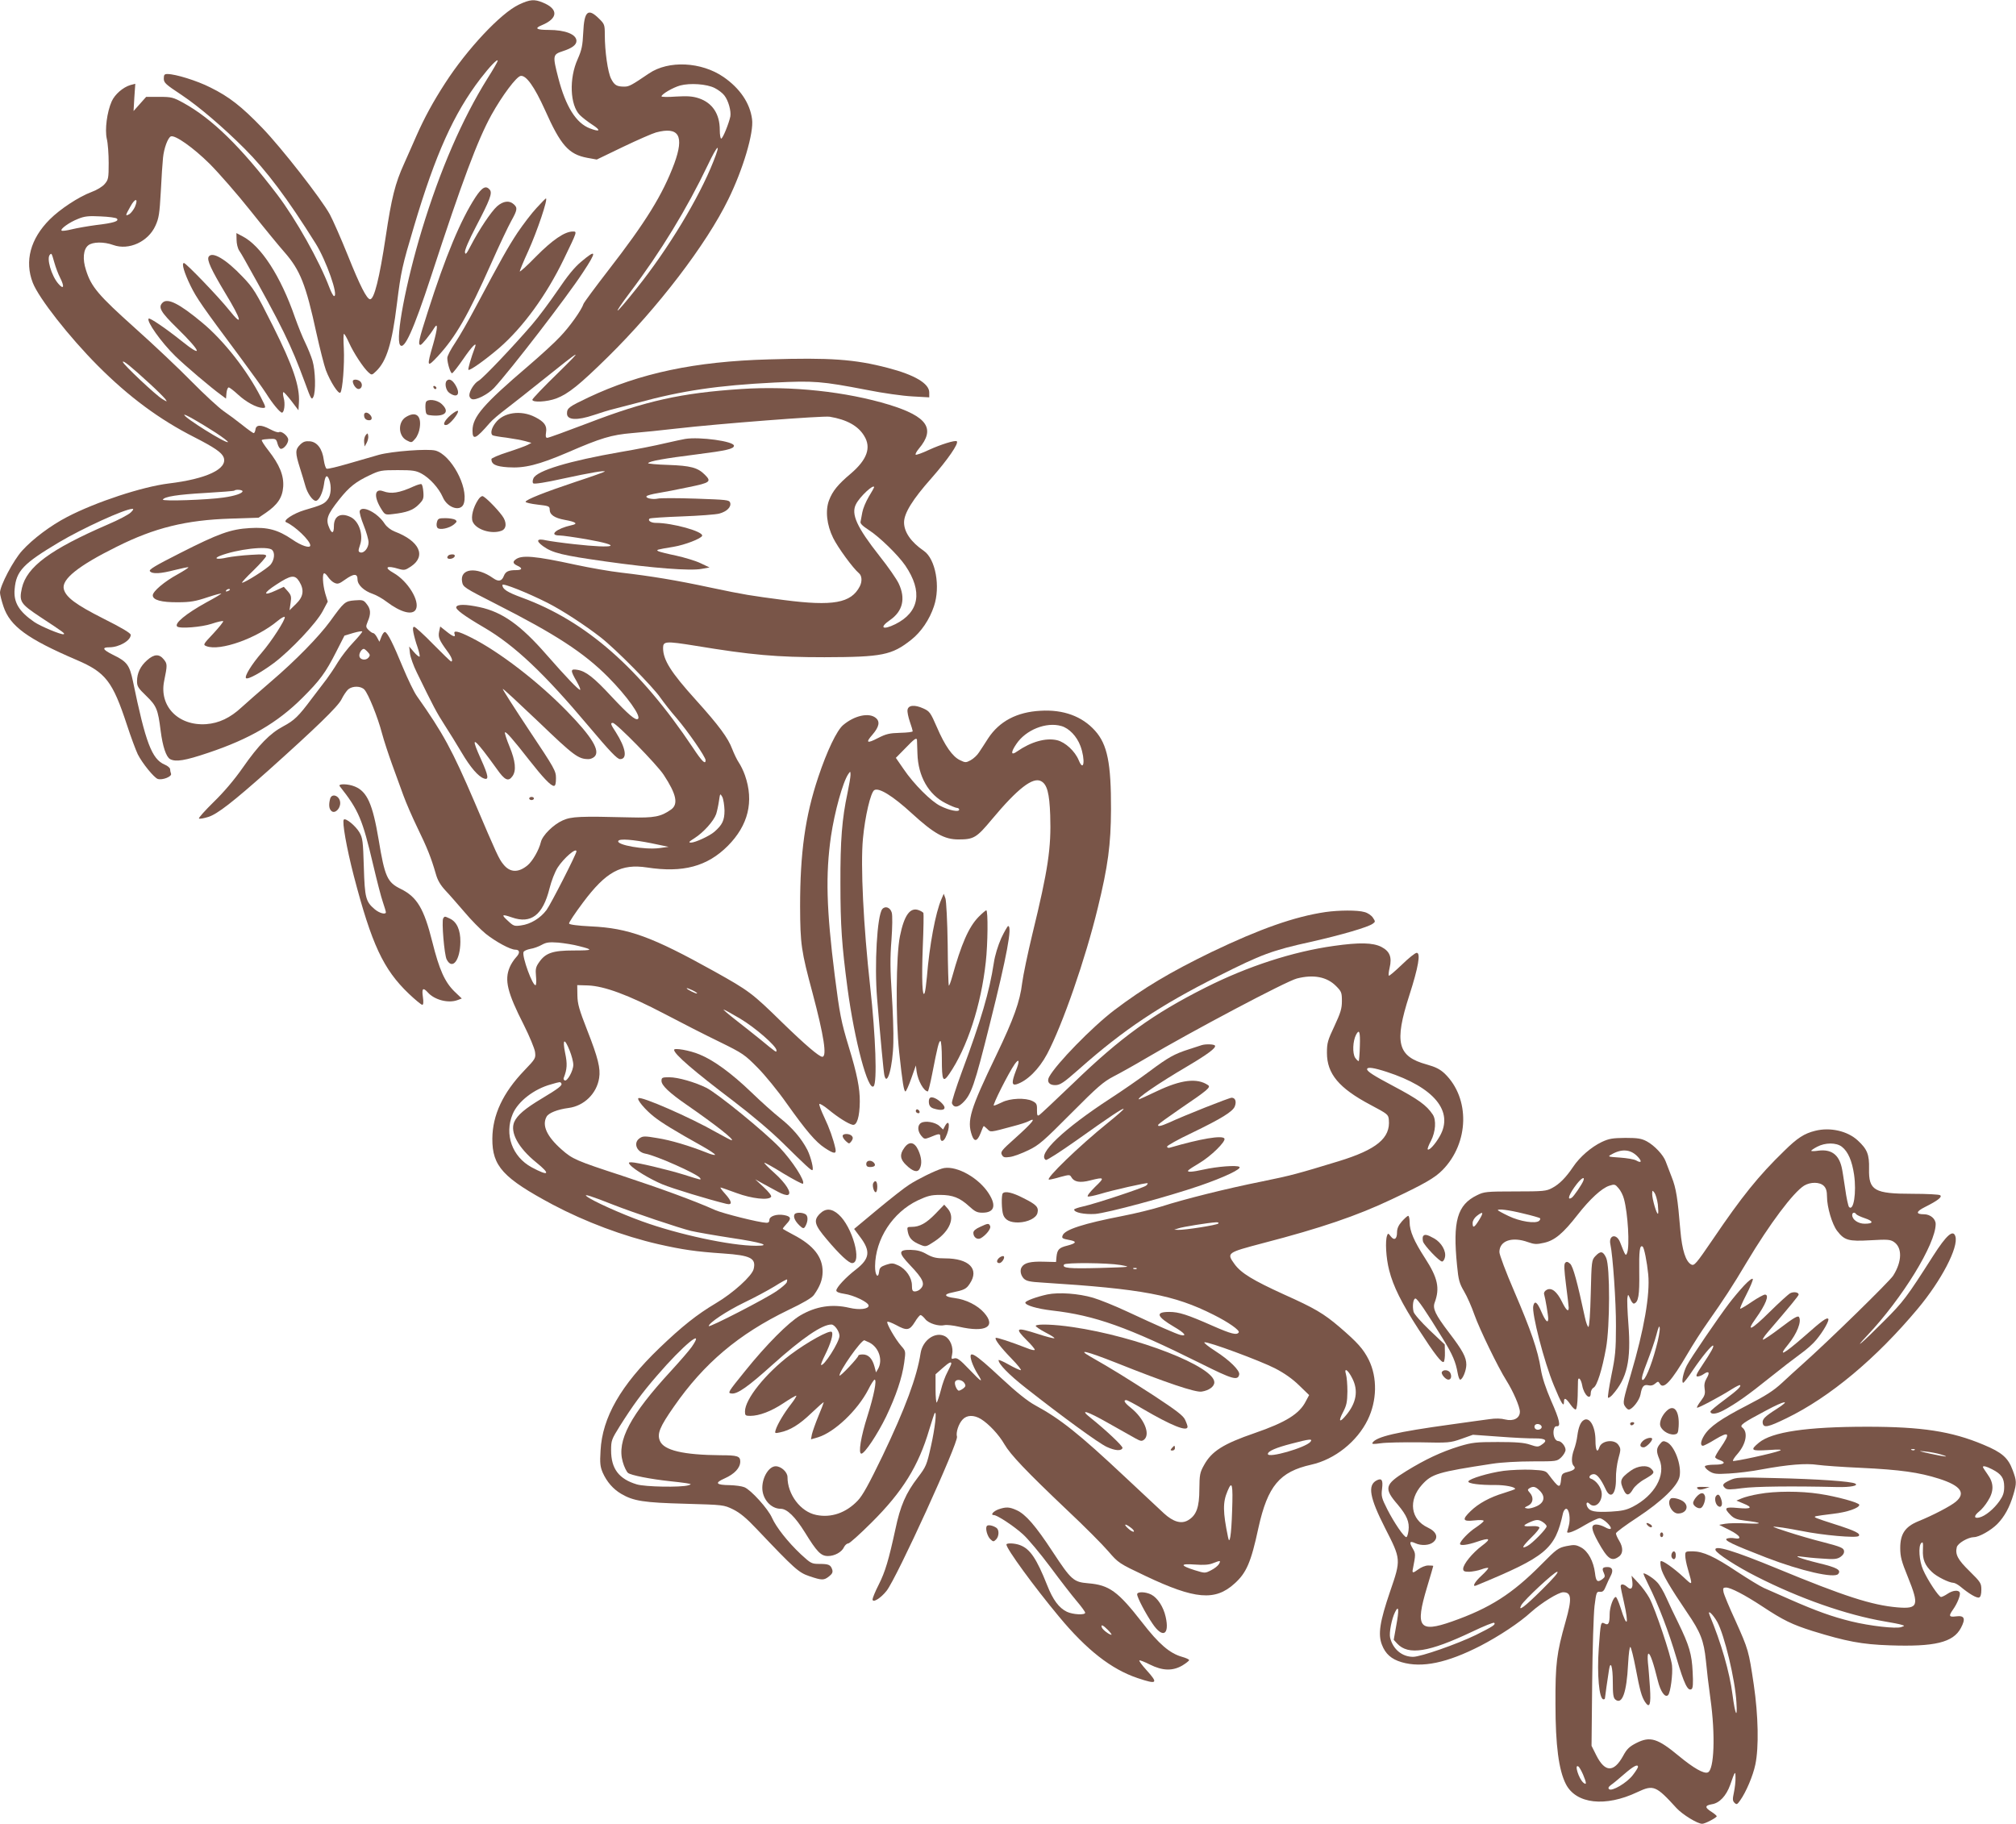 <?xml version="1.0" standalone="no"?>
<!DOCTYPE svg PUBLIC "-//W3C//DTD SVG 20010904//EN"
 "http://www.w3.org/TR/2001/REC-SVG-20010904/DTD/svg10.dtd">
<svg version="1.0" xmlns="http://www.w3.org/2000/svg"
 width="1280pt" height="1158pt" viewBox="0 0 1280 1158"
 preserveAspectRatio="xMidYMid meet">
<g transform="translate(0,1158) scale(0.1,-0.1)"
fill="#795548" stroke="none">
<path d="M3295 11551 c-115 -54 -329 -282 -470 -501 -75 -116 -130 -217 -180
-330 -20 -47 -57 -128 -80 -181 -56 -123 -79 -215 -116 -462 -40 -265 -73
-397 -99 -397 -21 0 -65 87 -141 277 -44 109 -96 227 -115 262 -55 100 -308
424 -429 549 -131 136 -210 198 -330 257 -85 43 -221 85 -272 85 -19 0 -23 -5
-23 -29 0 -27 12 -37 113 -104 108 -72 262 -203 400 -341 139 -139 272 -316
451 -602 67 -107 147 -334 117 -334 -5 0 -18 24 -29 53 -64 170 -213 435 -333
593 -231 303 -412 480 -595 581 -64 35 -75 38 -153 38 l-83 0 -40 -45 -40 -45
5 87 6 86 -31 -8 c-47 -14 -99 -59 -119 -104 -30 -68 -44 -179 -31 -237 7 -28
12 -97 12 -154 0 -96 -2 -106 -25 -133 -14 -17 -50 -39 -86 -52 -80 -30 -198
-108 -263 -173 -123 -123 -161 -265 -108 -402 38 -98 231 -344 412 -526 198
-199 393 -343 614 -455 127 -65 174 -97 186 -128 27 -73 -108 -137 -350 -166
-168 -21 -460 -117 -643 -212 -106 -55 -219 -140 -286 -214 -56 -61 -141 -223
-141 -267 0 -13 10 -52 22 -88 42 -125 151 -205 466 -340 182 -78 227 -135
317 -409 26 -80 58 -165 70 -190 29 -57 103 -148 127 -156 29 -9 90 15 84 33
-3 8 -6 21 -6 29 0 8 -15 21 -34 29 -82 34 -122 141 -202 530 -22 103 -37 124
-128 168 -64 32 -71 47 -22 47 63 0 136 43 136 79 0 11 -59 46 -173 103 -176
89 -239 136 -252 188 -15 62 93 148 335 268 241 121 442 170 723 179 l179 6
46 31 c74 51 105 96 110 165 5 72 -23 140 -94 231 -26 33 -45 63 -42 66 3 3
25 6 48 7 41 2 44 0 52 -30 5 -18 14 -33 22 -33 19 0 46 34 46 58 0 23 -43 58
-59 48 -5 -4 -31 5 -57 19 -57 30 -88 29 -92 -2 -2 -13 -7 -23 -11 -23 -5 0
-37 23 -72 51 -35 28 -90 69 -121 90 -31 22 -121 105 -200 185 -79 81 -242
235 -362 342 -232 208 -277 261 -310 367 -23 70 -17 132 14 157 28 23 100 24
160 2 98 -35 221 21 267 123 22 48 26 76 34 217 4 88 11 185 14 214 6 61 31
128 50 136 27 10 142 -71 246 -174 58 -58 176 -193 261 -300 85 -107 181 -224
213 -260 101 -115 137 -206 204 -515 22 -99 49 -205 60 -235 28 -74 80 -155
92 -143 14 14 27 180 22 281 -3 50 -3 92 1 92 4 0 18 -25 32 -56 28 -63 91
-159 123 -188 21 -19 22 -19 50 8 65 63 100 173 131 426 26 208 33 239 109
494 136 457 252 715 421 936 60 78 110 130 110 114 0 -5 -29 -56 -66 -114
-160 -257 -300 -580 -415 -958 -102 -336 -169 -689 -139 -732 26 -37 86 96
197 435 198 607 296 867 383 1025 69 124 159 244 186 248 35 5 87 -68 154
-216 100 -225 151 -282 268 -304 l61 -11 168 81 c92 44 186 85 208 91 146 39
181 -21 116 -198 -74 -198 -181 -371 -420 -679 -82 -106 -152 -201 -156 -211
-12 -39 -89 -147 -149 -209 -33 -36 -124 -119 -201 -185 -286 -244 -355 -324
-355 -411 0 -64 21 -54 110 49 14 17 61 57 105 90 43 33 146 114 228 180 258
207 266 210 100 47 -90 -87 -163 -164 -163 -170 0 -19 93 -14 152 8 76 29 147
86 327 263 317 312 625 714 765 1001 94 191 163 424 151 509 -13 102 -77 196
-181 268 -141 97 -349 107 -473 23 -112 -76 -127 -84 -157 -84 -48 0 -63 9
-84 50 -21 41 -40 174 -40 280 0 63 -2 68 -38 103 -69 68 -93 46 -99 -91 -4
-81 -9 -108 -35 -167 -56 -123 -49 -292 13 -355 16 -16 52 -44 80 -62 57 -37
49 -48 -16 -23 -87 33 -153 138 -200 319 -37 144 -36 150 28 171 59 19 87 40
87 65 0 42 -71 70 -176 70 -79 0 -93 10 -44 30 104 43 107 103 6 144 -53 22
-81 20 -151 -13z m1243 -530 c22 -11 50 -32 61 -47 26 -33 44 -99 38 -134 -10
-46 -48 -140 -58 -140 -5 0 -9 25 -9 55 0 102 -47 172 -133 201 -40 13 -71 15
-144 11 -51 -4 -93 -3 -93 1 0 14 72 56 118 69 63 17 169 10 220 -16z m-8
-465 c-92 -234 -290 -560 -488 -807 -140 -176 -165 -190 -40 -23 193 255 360
530 491 804 64 135 87 151 37 26z m-3673 -289 c-9 -19 -25 -40 -36 -47 -27
-14 -26 -10 7 49 30 55 52 54 29 -2z m-115 -75 c16 -16 -20 -28 -132 -41 -52
-7 -122 -19 -154 -27 -32 -8 -62 -12 -65 -8 -10 10 50 53 104 74 41 17 67 20
143 16 51 -2 98 -8 104 -14z m-397 -279 c9 -32 25 -74 36 -95 30 -59 24 -80
-11 -39 -44 51 -76 162 -53 184 10 11 11 10 28 -50z m600 -764 c50 -45 96 -92
104 -102 14 -20 14 -20 -18 -1 -40 23 -251 222 -251 236 0 13 53 -30 165 -133z
m424 -316 c46 -30 81 -57 78 -60 -11 -11 -277 155 -277 173 0 8 98 -48 199
-113z m171 -372 c0 -13 -48 -30 -120 -40 -100 -15 -393 -25 -386 -13 11 19 94
32 270 42 99 6 182 12 184 15 9 9 52 5 52 -4z m-710 -135 c-14 -14 -79 -48
-145 -76 -367 -159 -515 -269 -546 -404 -19 -86 -9 -100 116 -183 149 -98 160
-106 149 -110 -14 -5 -148 51 -187 78 -97 67 -132 125 -124 209 10 115 54 161
282 297 148 88 414 210 465 212 10 1 7 -7 -10 -23z"/>
<path d="M3019 10328 c-95 -146 -190 -374 -303 -728 -57 -177 -64 -210 -46
-210 8 0 60 63 86 106 26 42 23 0 -5 -99 -43 -148 -41 -154 28 -80 113 122
192 258 341 593 50 113 107 233 126 267 39 70 41 84 16 106 -28 26 -67 21
-106 -13 -38 -34 -114 -148 -167 -250 -27 -52 -34 -60 -37 -42 -2 14 25 77 71
165 88 168 104 211 87 232 -25 30 -49 16 -91 -47z"/>
<path d="M3407 10260 c-31 -33 -85 -104 -121 -157 -63 -96 -99 -160 -266 -473
-45 -85 -104 -188 -131 -228 -27 -40 -49 -82 -49 -95 0 -33 20 -97 30 -97 5 0
37 41 71 90 56 82 91 117 74 73 -24 -64 -45 -136 -41 -141 8 -8 106 62 195
138 152 132 300 335 411 565 86 178 85 175 57 175 -52 0 -130 -54 -234 -159
-56 -58 -103 -100 -103 -94 0 5 24 64 54 129 58 129 127 334 112 334 -2 0 -29
-27 -59 -60z"/>
<path d="M1502 10057 c0 -23 7 -53 16 -67 9 -14 24 -38 33 -55 242 -431 296
-543 385 -784 38 -104 42 -113 53 -92 17 32 14 167 -5 231 -9 30 -30 81 -46
114 -16 32 -45 104 -65 160 -90 261 -216 456 -334 516 l-38 20 1 -43z"/>
<path d="M3691 9919 c-44 -36 -88 -91 -151 -184 -50 -73 -122 -170 -162 -216
-114 -133 -314 -344 -340 -357 -26 -14 -58 -64 -58 -92 0 -10 7 -21 16 -24 25
-10 102 30 141 71 106 115 465 581 564 733 90 136 87 151 -10 69z"/>
<path d="M1325 9950 c-13 -20 16 -82 104 -229 106 -174 117 -224 26 -110 -68
85 -274 299 -287 299 -17 0 2 -63 42 -145 39 -79 72 -127 320 -460 69 -93 142
-195 161 -225 38 -61 87 -120 99 -120 15 0 22 58 11 94 -5 20 -6 36 -1 36 4 0
27 -26 51 -57 l44 -58 3 50 c6 103 -38 231 -165 485 -109 217 -124 241 -192
312 -106 112 -194 164 -216 128z"/>
<path d="M1032 9658 c-29 -29 -13 -58 92 -161 156 -153 169 -195 25 -79 -98
78 -198 146 -205 139 -16 -16 80 -151 169 -238 60 -59 226 -200 291 -247 l31
-23 3 36 c2 19 8 35 14 35 6 0 33 -21 60 -46 51 -47 117 -83 156 -84 22 0 22
1 -12 68 -86 169 -235 360 -373 474 -144 120 -219 158 -251 126z"/>
<path d="M4880 9298 c-467 -13 -817 -87 -1145 -242 -124 -59 -135 -67 -135
-102 0 -42 64 -45 171 -9 41 14 99 32 129 39 30 8 98 25 150 39 283 77 508
110 867 128 252 12 297 9 588 -47 99 -20 228 -38 288 -41 l107 -6 0 31 c0 57
-93 112 -263 156 -210 55 -367 66 -757 54z"/>
<path d="M2240 9159 c0 -20 21 -49 36 -49 20 0 29 27 14 45 -14 17 -50 20 -50
4z"/>
<path d="M2837 9163 c-16 -15 -6 -62 15 -77 53 -38 75 -8 38 52 -19 30 -39 40
-53 25z"/>
<path d="M2752 9121 c4 -13 18 -16 19 -4 0 4 -5 9 -11 12 -7 2 -11 -2 -8 -8z"/>
<path d="M4707 9110 c-382 -25 -606 -75 -975 -217 -134 -51 -249 -93 -257 -93
-10 0 -12 9 -8 35 7 42 -11 67 -70 97 -90 46 -201 30 -251 -37 -26 -33 -34
-69 -18 -79 5 -3 44 -10 88 -15 43 -6 97 -16 119 -22 l39 -11 -24 -13 c-14 -7
-71 -28 -127 -46 -57 -18 -103 -38 -103 -44 0 -33 27 -47 106 -52 104 -7 193
15 380 95 209 91 277 111 406 122 62 5 190 18 284 29 260 30 931 82 972 75
108 -18 181 -58 219 -122 46 -74 18 -151 -85 -239 -81 -68 -116 -111 -138
-169 -25 -65 -15 -157 26 -240 30 -61 126 -192 163 -223 20 -16 22 -53 6 -84
-55 -107 -171 -127 -481 -87 -213 28 -248 33 -466 79 -219 47 -378 73 -567 95
-71 8 -202 31 -290 50 -258 56 -344 64 -382 33 -19 -14 -16 -26 12 -39 35 -16
31 -28 -9 -28 -48 0 -66 -9 -77 -37 -13 -34 -34 -38 -68 -14 -105 75 -213 62
-197 -23 6 -34 13 -38 217 -142 376 -191 556 -308 710 -463 120 -121 213 -251
189 -266 -16 -10 -59 27 -167 142 -113 122 -163 161 -217 170 -45 7 -46 -2 -5
-73 17 -30 27 -54 22 -54 -11 0 -86 78 -214 224 -164 188 -280 270 -424 301
-89 19 -141 19 -148 1 -6 -15 48 -55 176 -130 195 -114 382 -291 666 -629 134
-159 180 -207 198 -207 48 0 37 70 -27 171 -33 50 -36 59 -19 59 21 0 281
-265 323 -330 81 -123 94 -186 47 -220 -65 -46 -107 -54 -261 -50 -318 8 -371
6 -427 -19 -59 -26 -129 -95 -139 -138 -12 -50 -52 -120 -84 -147 -59 -49
-113 -47 -155 7 -27 33 -41 63 -181 392 -144 336 -201 440 -367 675 -18 25
-58 108 -90 185 -61 148 -95 216 -112 222 -6 2 -16 -11 -23 -29 l-13 -33 -15
28 c-8 15 -19 27 -24 27 -6 0 -19 9 -30 20 -18 18 -18 22 -5 54 21 49 19 79
-7 111 -19 25 -26 27 -76 23 -62 -5 -67 -10 -156 -133 -71 -97 -219 -249 -376
-383 -74 -64 -158 -137 -186 -163 -72 -67 -144 -101 -225 -107 -176 -12 -299
113 -267 273 21 103 21 109 -2 138 -29 36 -61 35 -106 -5 -43 -38 -64 -82 -64
-134 0 -32 8 -44 59 -93 65 -63 74 -85 91 -221 13 -101 35 -166 60 -180 36
-19 94 -10 242 40 263 88 440 191 599 350 110 110 145 156 215 294 l51 100 56
17 c31 9 57 13 57 9 0 -5 -26 -36 -57 -69 -32 -33 -76 -90 -98 -126 -22 -37
-55 -85 -72 -108 -18 -23 -60 -78 -93 -122 -85 -114 -111 -139 -182 -177 -83
-44 -156 -118 -257 -263 -53 -76 -121 -156 -184 -217 -55 -54 -97 -101 -94
-105 4 -4 31 1 60 10 57 18 155 94 382 296 298 267 440 404 463 450 12 25 32
54 43 64 28 23 81 22 103 -2 25 -28 84 -173 111 -276 13 -49 43 -139 65 -200
22 -60 54 -148 71 -195 17 -47 57 -139 89 -205 62 -127 88 -193 116 -290 12
-44 29 -73 63 -110 26 -27 79 -89 120 -136 40 -48 101 -110 135 -138 63 -50
156 -101 188 -101 29 0 31 -21 5 -48 -14 -15 -33 -44 -41 -64 -34 -81 -15
-160 90 -366 36 -72 68 -149 71 -171 5 -40 4 -43 -69 -119 -135 -141 -201
-282 -202 -432 -1 -175 68 -250 384 -419 206 -109 448 -200 670 -251 155 -35
237 -47 413 -59 173 -12 209 -30 192 -99 -11 -44 -130 -152 -240 -217 -121
-72 -214 -146 -359 -285 -245 -236 -362 -440 -373 -651 -5 -81 -2 -102 14
-140 26 -58 66 -104 117 -134 78 -46 144 -56 406 -63 245 -7 245 -7 305 -36
44 -22 84 -55 150 -125 242 -255 266 -276 334 -299 80 -27 92 -27 125 -1 20
16 25 26 20 43 -10 30 -22 36 -81 36 -50 0 -55 3 -118 61 -83 78 -156 171
-183 231 -25 58 -135 179 -176 195 -17 7 -58 12 -91 13 -90 1 -100 14 -34 43
63 28 99 67 99 107 0 34 -17 40 -125 40 -237 2 -360 31 -385 91 -19 45 -2 88
89 218 191 275 410 460 726 613 95 45 151 78 163 96 38 54 54 95 55 146 1 94
-57 169 -186 236 -34 18 -64 35 -66 37 -3 2 8 16 23 32 33 34 28 48 -17 56
-46 8 -92 -7 -92 -31 0 -13 -7 -19 -20 -18 -48 2 -275 59 -325 81 -129 58
-343 136 -588 217 -294 96 -317 106 -386 167 -94 83 -126 153 -96 208 12 24
70 47 140 56 99 13 179 92 194 190 10 60 -7 129 -75 302 -52 133 -62 168 -63
223 l-1 65 68 -2 c104 -4 256 -60 485 -180 108 -57 267 -138 352 -179 147 -72
159 -81 240 -163 47 -47 130 -149 184 -226 126 -177 185 -246 243 -284 59 -39
75 -40 67 -3 -13 59 -38 130 -71 199 -19 40 -33 77 -31 83 1 5 28 -10 58 -35
62 -51 126 -91 154 -97 27 -5 44 51 45 147 1 84 -18 178 -69 345 -50 164 -59
213 -90 456 -53 422 -59 640 -24 884 23 155 75 344 110 395 13 19 14 19 14 -6
0 -14 -9 -65 -19 -114 -35 -164 -46 -300 -45 -575 0 -268 9 -392 45 -665 45
-335 131 -657 166 -622 23 24 13 314 -22 632 -43 388 -62 771 -46 940 13 141
49 294 72 308 29 18 117 -36 239 -148 140 -128 206 -165 295 -165 98 0 115 10
214 129 163 195 259 269 311 241 38 -20 53 -75 58 -216 7 -208 -13 -344 -113
-754 -30 -124 -59 -264 -65 -311 -14 -118 -54 -229 -164 -458 -167 -347 -188
-416 -155 -510 15 -43 34 -39 55 14 9 25 18 45 20 45 2 0 13 -9 23 -19 21 -21
15 -22 163 18 43 11 86 25 97 31 57 30 28 -7 -86 -109 -83 -74 -92 -85 -82
-103 9 -17 17 -19 52 -14 23 3 76 23 117 43 67 32 96 58 270 233 169 170 205
201 270 235 41 21 134 73 205 115 297 175 890 489 959 507 105 27 190 11 248
-47 35 -35 38 -42 38 -96 0 -48 -8 -74 -47 -158 -43 -91 -48 -108 -48 -171 0
-133 76 -224 276 -330 109 -58 114 -61 117 -95 11 -116 -77 -189 -318 -263
-259 -79 -302 -91 -489 -129 -225 -45 -492 -112 -635 -158 -54 -17 -167 -45
-250 -61 -246 -48 -365 -86 -379 -123 -7 -18 -3 -21 46 -30 46 -9 41 -20 -16
-35 -53 -13 -64 -25 -69 -70 l-3 -34 -82 2 c-79 2 -118 -7 -135 -33 -14 -20
-8 -52 11 -73 17 -17 36 -22 123 -27 633 -40 833 -78 1083 -204 96 -48 168
-99 160 -112 -12 -19 -48 -10 -164 41 -163 72 -216 89 -277 89 -91 0 -81 -29
31 -95 67 -39 85 -62 39 -51 -29 8 -135 54 -339 149 -77 36 -174 75 -215 87
-92 27 -217 36 -290 21 -69 -15 -140 -41 -140 -52 0 -17 75 -39 169 -50 273
-31 480 -105 946 -337 202 -101 235 -110 243 -69 5 25 -63 92 -151 148 -45 29
-76 54 -70 56 20 7 352 -116 448 -165 60 -31 111 -67 153 -108 l64 -62 -21
-39 c-40 -80 -127 -134 -324 -202 -201 -69 -274 -116 -322 -203 -27 -48 -29
-62 -30 -153 0 -116 -19 -167 -72 -198 -43 -25 -94 -10 -153 44 -25 23 -136
127 -247 231 -293 275 -410 368 -570 455 -48 26 -117 81 -215 172 -179 167
-214 186 -188 104 7 -21 23 -55 36 -75 40 -63 27 -56 -50 25 -62 65 -79 77
-97 72 -19 -6 -20 -4 -14 24 10 45 -11 99 -46 117 -61 31 -141 -25 -154 -108
-23 -150 -97 -350 -242 -653 -86 -178 -126 -251 -157 -283 -74 -78 -169 -111
-264 -91 -99 20 -182 130 -182 240 0 32 -40 69 -75 69 -42 0 -85 -68 -85 -137
0 -71 54 -133 117 -133 40 0 92 -51 153 -149 77 -125 102 -151 147 -151 42 0
88 25 102 57 6 12 18 23 27 23 8 0 75 60 148 133 197 196 298 359 366 590 17
55 32 103 35 105 14 15 1 -99 -24 -210 -27 -121 -31 -130 -84 -200 -76 -99
-111 -180 -142 -328 -42 -193 -64 -269 -106 -352 -22 -43 -39 -85 -39 -93 0
-25 52 7 89 54 65 82 458 944 447 979 -8 25 10 82 36 109 27 29 71 30 116 3
50 -31 114 -99 149 -160 39 -67 138 -171 397 -417 110 -103 228 -222 263 -263
64 -74 66 -76 237 -157 312 -148 441 -160 564 -48 76 68 105 135 152 354 59
266 134 356 335 401 149 33 291 146 359 285 59 121 62 268 7 380 -35 70 -72
111 -186 209 -102 87 -159 120 -353 207 -197 90 -272 135 -314 193 -51 71 -49
72 182 133 366 95 597 174 814 277 210 99 276 137 325 187 169 172 176 455 14
612 -30 28 -57 42 -114 58 -186 51 -208 138 -111 439 58 180 73 270 47 270
-10 0 -52 -34 -94 -75 -43 -41 -80 -73 -83 -70 -3 3 -1 25 5 50 16 68 1 105
-53 133 -54 27 -139 29 -301 6 -259 -36 -546 -129 -814 -264 -334 -168 -540
-317 -839 -606 -113 -108 -211 -201 -219 -205 -11 -6 -13 1 -13 34 1 36 -3 43
-29 56 -44 22 -142 18 -193 -8 -23 -11 -46 -21 -52 -21 -11 0 93 207 133 264
29 40 32 19 7 -43 -27 -71 -27 -94 3 -86 68 21 143 95 195 192 98 185 243 602
322 928 65 266 83 402 84 625 1 294 -23 413 -101 500 -82 92 -202 136 -347
127 -150 -8 -261 -67 -332 -175 -20 -31 -46 -72 -58 -89 -11 -18 -35 -40 -53
-50 -30 -16 -34 -16 -67 0 -48 22 -97 92 -148 211 -40 92 -46 100 -86 118 -55
25 -96 21 -100 -10 -2 -12 5 -46 15 -75 10 -28 18 -56 18 -60 0 -5 -36 -9 -80
-10 -69 -2 -89 -7 -142 -34 -69 -36 -79 -29 -33 23 42 49 49 83 20 106 -43 35
-135 15 -207 -46 -40 -34 -102 -163 -158 -331 -83 -248 -115 -480 -115 -820 1
-242 7 -282 79 -550 72 -271 93 -405 62 -405 -20 0 -110 77 -256 219 -190 186
-209 200 -431 324 -394 219 -543 274 -783 285 -82 4 -136 11 -138 18 -2 6 38
66 89 134 146 195 241 247 406 222 228 -35 382 6 513 137 130 131 167 282 109
448 -10 29 -28 65 -39 81 -11 16 -30 55 -42 86 -26 70 -84 149 -232 313 -158
175 -207 253 -207 329 0 43 17 44 204 14 357 -59 516 -73 821 -73 367 1 427
13 551 111 62 49 116 128 144 213 42 124 10 300 -64 351 -82 56 -126 120 -126
181 0 58 54 146 175 282 101 115 174 220 160 233 -9 9 -102 -20 -178 -55 -42
-20 -80 -33 -83 -30 -4 3 5 20 20 38 107 127 55 204 -188 279 -272 83 -621
121 -939 100z m843 -624 c0 -2 -15 -29 -34 -60 -19 -32 -37 -76 -41 -99 -4
-23 -9 -50 -11 -59 -4 -12 12 -27 53 -54 67 -43 185 -158 231 -225 112 -165
89 -296 -63 -372 -81 -40 -105 -23 -34 26 81 56 100 137 55 232 -13 28 -67
106 -122 175 -144 183 -182 266 -149 329 24 48 115 132 115 107z m-2075 -733
c95 -48 240 -143 339 -220 95 -74 332 -314 379 -383 21 -30 67 -89 103 -130
71 -83 184 -246 184 -267 0 -30 -23 -8 -81 80 -337 504 -678 803 -1084 952
-95 35 -125 54 -125 81 0 14 158 -49 285 -113z m-1140 -313 c15 -16 16 -22 5
-35 -17 -21 -54 -15 -58 8 -4 18 14 47 28 47 4 0 15 -9 25 -20z m4404 -470
c49 -14 98 -65 121 -127 32 -87 22 -171 -11 -90 -24 58 -85 114 -137 127 -72
17 -166 -10 -254 -71 -40 -29 -42 -7 -5 47 60 90 190 142 286 114z m-917 -87
c0 -5 2 -44 3 -88 4 -144 71 -261 179 -315 33 -17 65 -30 73 -30 7 0 13 -5 13
-11 0 -17 -62 -5 -118 23 -58 27 -171 140 -235 235 l-49 71 59 60 c57 59 71
70 75 55z m-1222 -449 c0 -63 -14 -92 -65 -136 -30 -26 -121 -68 -147 -68 -19
0 -15 5 23 29 56 36 120 107 136 152 6 19 14 56 18 84 7 48 7 49 21 25 7 -14
13 -53 14 -86z m-465 -208 l110 -23 -59 -8 c-93 -12 -276 20 -260 46 9 15 93
8 209 -15z m-475 -52 c0 -16 -163 -336 -190 -372 -39 -52 -101 -90 -162 -98
-42 -6 -48 -4 -84 30 -43 39 -38 43 26 21 122 -43 197 15 239 184 12 48 34
105 52 133 39 60 119 129 119 102z m15 -601 c96 -24 91 -28 -33 -28 -134 0
-179 -16 -220 -76 -20 -28 -23 -43 -19 -86 3 -29 2 -55 -2 -58 -18 -10 -88
182 -77 210 2 7 22 16 43 20 21 3 54 15 73 26 29 16 47 18 105 14 39 -4 97
-13 130 -22z m751 -301 c-5 -4 -66 26 -66 33 0 3 16 -3 35 -12 19 -9 33 -18
31 -21z m272 -159 c95 -56 232 -175 232 -202 0 -15 3 -18 -105 71 -38 31 -108
86 -154 122 -46 36 -81 66 -77 66 5 0 51 -26 104 -57z m3936 -174 c-1 -50 -5
-93 -7 -96 -3 -2 -13 7 -23 21 -18 29 -15 106 6 146 20 38 27 20 24 -71z
m-5017 -30 c12 -30 23 -70 23 -90 0 -38 -39 -108 -55 -99 -6 3 -8 10 -6 15 22
57 24 89 9 160 -18 90 -4 97 29 14z m5188 -135 c301 -98 427 -251 336 -409
-29 -51 -67 -92 -76 -83 -3 3 6 28 21 55 29 58 34 131 11 166 -40 60 -92 97
-252 182 -123 65 -165 92 -165 106 0 16 42 10 125 -17z m-5241 -73 c8 -12 -17
-32 -124 -96 -107 -64 -156 -106 -175 -149 -28 -65 25 -164 140 -257 94 -76
81 -90 -29 -31 -124 67 -175 209 -121 338 33 80 136 160 244 189 58 17 59 17
65 6z m331 -771 c122 -48 422 -149 494 -166 35 -8 149 -28 253 -44 195 -29
261 -50 158 -50 -160 0 -495 72 -723 155 -134 48 -318 131 -352 159 -23 18 29
2 170 -54z m3840 -119 c-11 -10 -209 -41 -253 -40 l-27 1 25 8 c26 10 197 37
240 39 15 1 20 -3 15 -8z m-622 -263 c72 -13 71 -13 -133 -19 -194 -5 -238 -1
-224 22 8 13 275 11 357 -3z m104 -24 c-3 -3 -12 -4 -19 -1 -8 3 -5 6 6 6 11
1 17 -2 13 -5z m-2222 -87 c-4 -8 -32 -33 -63 -54 -68 -48 -432 -235 -432
-223 0 20 113 95 224 149 67 32 154 79 195 104 41 26 76 45 78 43 2 -2 1 -10
-2 -19z m-603 -409 c-17 -24 -76 -92 -132 -153 -258 -280 -345 -443 -306 -577
8 -30 24 -62 33 -70 17 -15 145 -40 268 -53 33 -3 78 -9 100 -12 36 -6 38 -7
15 -14 -48 -14 -274 -10 -327 6 -113 34 -163 99 -163 216 0 63 3 70 56 155 82
130 138 207 235 319 166 193 310 312 221 183z m1648 -106 c0 -4 -11 -28 -24
-53 -14 -25 -33 -77 -42 -115 -10 -38 -22 -73 -26 -79 -4 -5 -8 33 -8 85 l0
94 43 38 c42 37 57 45 57 30z m2546 -94 c40 -78 26 -157 -42 -237 -39 -47 -48
-37 -17 22 23 44 27 65 28 132 0 44 -4 92 -9 108 -14 47 12 31 40 -25z m-2462
-31 c9 -15 7 -21 -8 -33 -11 -8 -23 -14 -28 -14 -12 0 -30 41 -24 56 8 20 46
14 60 -9z m2196 -372 c-31 -37 -270 -106 -270 -77 0 18 51 40 152 66 114 30
135 32 118 11z m-497 -437 c-5 -159 -16 -222 -26 -168 -33 160 -34 221 -3 293
29 70 35 43 29 -125z m-643 -108 c14 -10 22 -21 19 -25 -4 -3 -20 5 -35 19
-34 30 -21 35 16 6z m560 -230 c-6 -11 -28 -29 -50 -40 -39 -20 -39 -20 -104
0 -95 30 -95 43 0 36 56 -4 89 -2 114 8 49 19 52 19 40 -4z"/>
<path d="M2704 9026 c-3 -8 -4 -29 -2 -48 3 -31 6 -33 42 -36 86 -7 112 25 60
73 -30 28 -91 34 -100 11z"/>
<path d="M2862 8945 c-43 -37 -56 -69 -26 -63 21 4 77 73 72 88 -2 6 -22 -5
-46 -25z"/>
<path d="M2312 8938 c2 -15 11 -24 26 -26 24 -4 30 16 10 36 -20 20 -40 14
-36 -10z"/>
<path d="M2577 8932 c-52 -32 -49 -120 5 -148 31 -16 32 -16 54 10 13 14 26
45 29 70 12 78 -25 107 -88 68z"/>
<path d="M2322 8817 c-7 -9 -12 -28 -10 -44 l3 -28 13 23 c7 13 12 33 10 44
-3 19 -4 20 -16 5z"/>
<path d="M4350 8793 c-14 -2 -72 -15 -130 -28 -58 -14 -184 -39 -280 -55 -327
-57 -531 -118 -553 -167 -6 -14 -7 -27 -1 -32 5 -6 82 6 184 29 185 40 270 54
270 46 0 -2 -83 -32 -184 -65 -198 -66 -316 -113 -319 -127 -1 -5 33 -13 76
-18 70 -8 77 -10 77 -31 0 -33 30 -54 96 -66 72 -13 87 -25 42 -34 -95 -21
-147 -65 -75 -65 18 0 95 -11 171 -24 238 -42 188 -61 -81 -31 -73 8 -151 19
-175 24 -60 14 -68 -2 -20 -37 60 -43 121 -58 397 -97 297 -42 538 -61 610
-47 l50 9 -57 27 c-31 15 -101 36 -155 48 -54 11 -105 24 -113 28 -16 9 -12
10 96 28 72 12 176 52 182 70 9 27 -188 82 -294 82 -31 0 -53 15 -40 27 3 4
95 10 205 14 109 4 216 12 238 18 48 13 77 42 69 69 -6 18 -21 19 -220 26
-118 4 -226 4 -240 0 -31 -7 -79 3 -71 15 2 5 35 14 72 20 38 6 125 23 196 38
137 28 146 35 102 79 -45 45 -90 57 -232 62 -73 2 -131 8 -128 11 7 13 102 30
309 56 190 24 236 35 236 55 0 28 -217 58 -310 43z"/>
<path d="M1905 8756 c-31 -31 -31 -51 -1 -146 13 -41 29 -94 35 -116 13 -47
46 -94 66 -94 20 0 44 50 52 105 7 55 19 66 33 30 16 -43 12 -100 -10 -127
-21 -28 -40 -36 -147 -67 -70 -21 -140 -67 -116 -77 56 -24 153 -117 153 -147
0 -21 -58 -2 -115 38 -90 61 -155 79 -269 72 -121 -7 -197 -34 -443 -159 -158
-80 -200 -105 -191 -115 15 -19 67 -16 159 8 44 11 82 19 85 17 2 -3 -28 -22
-67 -44 -85 -46 -159 -109 -159 -134 0 -30 55 -45 160 -44 78 0 112 6 189 32
52 17 90 27 85 22 -5 -5 -47 -30 -94 -55 -130 -72 -205 -134 -185 -153 15 -15
155 -4 218 17 38 13 71 20 74 17 3 -3 -25 -38 -62 -78 -66 -70 -67 -72 -44
-81 86 -33 319 50 451 160 23 19 44 31 46 25 5 -16 -83 -153 -147 -227 -63
-73 -110 -149 -99 -161 11 -11 96 36 178 97 107 81 268 252 308 327 l33 62
-16 52 c-16 57 -20 128 -6 128 5 0 16 -11 25 -25 10 -14 27 -31 40 -36 20 -9
30 -6 66 20 56 40 80 41 80 2 0 -35 41 -73 97 -92 21 -7 61 -29 88 -50 90 -68
164 -87 185 -49 28 52 -50 180 -141 232 -63 35 -46 50 32 26 35 -10 42 -9 78
15 99 66 55 162 -103 222 -25 10 -50 29 -64 50 -44 69 -143 119 -158 81 -3 -8
8 -49 25 -91 17 -42 31 -91 31 -109 0 -36 -30 -72 -54 -63 -12 5 -12 11 0 47
23 66 -8 154 -62 178 -62 29 -104 5 -104 -59 0 -45 -12 -50 -28 -14 -26 57
-16 85 63 185 63 79 104 111 193 153 63 30 74 32 177 32 94 0 116 -3 151 -22
52 -28 110 -92 135 -149 30 -72 120 -97 135 -37 27 104 -83 305 -181 332 -48
13 -276 -4 -360 -27 -38 -11 -126 -36 -194 -56 -69 -20 -130 -35 -137 -32 -6
2 -14 27 -18 54 -9 72 -42 116 -89 120 -28 2 -42 -2 -62 -22z m-177 -668 c19
-19 14 -62 -9 -92 -20 -25 -163 -116 -182 -116 -5 0 27 35 72 78 44 43 81 85
81 92 0 10 -20 12 -97 7 -54 -3 -122 -11 -151 -17 -61 -14 -90 -8 -47 10 109
43 305 66 333 38z m172 -200 c33 -54 27 -97 -21 -143 l-41 -40 7 46 c6 40 4
50 -18 75 l-25 28 -50 -23 c-84 -39 -83 -18 2 37 93 61 118 65 146 20z m-440
-52 c0 -2 -7 -7 -16 -10 -8 -3 -12 -2 -9 4 6 10 25 14 25 6z"/>
<path d="M2625 8491 c-90 -41 -141 -49 -192 -30 -57 21 -61 -37 -9 -118 20
-31 23 -33 71 -27 88 10 128 25 162 59 31 31 34 39 31 81 -2 26 -7 49 -13 50
-5 2 -28 -5 -50 -15z"/>
<path d="M3036 8407 c-32 -48 -47 -110 -35 -139 21 -51 120 -82 183 -58 33 12
35 55 4 96 -37 50 -112 124 -125 124 -7 0 -19 -10 -27 -23z"/>
<path d="M2774 8264 c-4 -14 -2 -30 4 -36 15 -15 75 -2 104 22 20 17 21 21 8
30 -8 5 -36 10 -62 10 -43 0 -48 -3 -54 -26z"/>
<path d="M2847 8053 c-14 -13 -6 -24 15 -21 27 4 36 28 11 28 -11 0 -23 -3
-26 -7z"/>
<path d="M2625 7563 c4 -21 15 -62 26 -92 10 -30 16 -57 13 -60 -3 -3 -20 10
-36 29 l-30 35 5 -44 c3 -24 22 -78 43 -120 106 -218 127 -257 176 -333 30
-46 79 -126 110 -178 55 -93 105 -151 141 -163 33 -12 28 18 -19 122 -58 129
-54 141 17 51 19 -25 57 -75 83 -112 51 -73 74 -83 100 -46 25 35 19 96 -19
188 -19 46 -32 87 -29 90 7 6 51 -44 154 -176 88 -112 137 -164 157 -164 9 0
13 15 13 49 0 46 -8 61 -171 305 -94 142 -169 259 -167 262 3 2 105 -93 229
-211 223 -214 251 -235 316 -235 12 0 29 7 38 16 37 37 -16 125 -175 288 -182
187 -431 379 -609 468 -81 41 -114 48 -105 23 9 -24 -10 -18 -52 16 l-39 31
-7 -33 c-7 -36 1 -54 52 -124 28 -37 38 -65 24 -65 -3 0 -55 50 -114 110 -59
61 -114 110 -120 110 -9 0 -10 -11 -5 -37z"/>
<path d="M2157 6588 c121 -153 144 -209 213 -502 23 -98 50 -203 61 -234 10
-30 19 -59 19 -64 0 -17 -40 -7 -70 18 -58 49 -64 72 -70 269 -5 163 -7 184
-28 220 -24 41 -87 93 -99 81 -12 -12 17 -178 63 -356 114 -437 188 -595 349
-749 41 -39 80 -71 86 -71 7 0 9 16 4 50 -8 55 1 62 31 29 42 -48 131 -71 189
-49 l27 10 -47 45 c-61 60 -96 138 -140 314 -53 212 -97 286 -201 337 -85 42
-101 76 -140 313 -38 226 -73 305 -151 337 -43 18 -109 19 -96 2z"/>
<path d="M2096 6508 c-10 -38 -7 -65 9 -78 21 -18 55 14 55 51 0 45 -53 67
-64 27z"/>
<path d="M3360 6510 c0 -5 7 -10 15 -10 8 0 15 5 15 10 0 6 -7 10 -15 10 -8 0
-15 -4 -15 -10z"/>
<path d="M5977 5870 c-37 -84 -76 -293 -92 -494 -4 -44 -10 -89 -14 -100 -15
-39 -20 87 -12 294 5 113 6 209 4 213 -3 5 -16 13 -30 18 -54 20 -92 -31 -119
-165 -25 -120 -28 -525 -5 -736 21 -196 30 -250 40 -250 4 0 21 37 37 83 l29
82 5 -40 c9 -59 46 -124 71 -125 3 0 16 51 28 113 33 169 42 207 52 207 5 0 9
-51 9 -112 0 -141 7 -155 47 -97 114 166 202 436 232 711 13 114 15 328 3 328
-4 0 -26 -19 -49 -42 -63 -65 -109 -171 -168 -382 -9 -32 -18 -56 -21 -54 -2
3 -6 121 -7 264 -2 143 -9 272 -14 289 l-11 30 -15 -35z"/>
<path d="M5602 5808 c-33 -40 -51 -355 -33 -569 22 -261 41 -464 46 -486 17
-77 54 55 57 207 2 63 -3 203 -10 310 -10 150 -11 229 -2 340 6 84 7 158 2
175 -9 33 -41 45 -60 23z"/>
<path d="M8416 5789 c-196 -29 -415 -106 -724 -254 -263 -128 -428 -226 -616
-368 -142 -108 -371 -343 -415 -425 -16 -30 0 -52 38 -52 32 0 53 14 156 105
279 247 511 402 880 587 276 139 340 163 589 218 191 43 363 93 392 115 17 12
17 14 1 38 -10 15 -33 31 -54 36 -44 13 -162 12 -247 0z"/>
<path d="M2814 5749 c-11 -18 7 -232 22 -261 36 -70 86 -5 87 112 1 75 -23
128 -68 148 -32 15 -32 15 -41 1z"/>
<path d="M6357 5623 c-21 -48 -40 -109 -47 -157 -28 -183 -81 -364 -202 -689
-38 -103 -67 -194 -64 -202 11 -29 36 -28 67 1 56 53 76 111 174 504 108 430
143 620 116 620 -4 0 -24 -35 -44 -77z"/>
<path d="M7630 4944 c-8 -3 -44 -14 -80 -26 -94 -30 -132 -51 -255 -143 -60
-45 -170 -121 -244 -169 -298 -194 -468 -356 -411 -391 6 -4 92 52 193 123
215 153 296 207 301 201 3 -2 -41 -41 -97 -86 -184 -148 -406 -363 -376 -363
7 0 39 7 72 17 56 15 60 15 69 -1 17 -31 55 -38 120 -21 91 23 94 19 31 -41
-32 -32 -53 -58 -46 -61 6 -2 40 5 75 15 81 25 299 74 304 69 3 -2 -2 -9 -9
-15 -17 -14 -322 -115 -399 -132 -32 -7 -58 -16 -58 -20 0 -19 64 -32 133 -28
77 6 460 109 664 179 157 54 270 108 252 120 -17 12 -142 2 -227 -17 -72 -16
-106 -18 -98 -6 3 5 35 26 71 47 73 43 170 138 159 156 -13 22 -151 -1 -346
-58 -10 -3 -18 0 -18 7 0 6 71 46 158 87 188 91 259 135 272 168 12 31 3 55
-20 55 -16 0 -301 -113 -400 -159 -49 -22 -75 -27 -65 -11 3 5 65 50 138 100
177 120 196 137 177 150 -69 47 -171 35 -326 -39 -59 -28 -109 -51 -111 -51
-26 0 121 101 303 208 132 78 187 119 178 133 -5 9 -58 11 -84 3z"/>
<path d="M4280 4914 c0 -27 127 -136 375 -324 118 -90 238 -191 318 -270 141
-139 175 -170 184 -170 12 0 -8 83 -31 129 -37 72 -97 142 -172 201 -38 30
-121 104 -184 165 -127 122 -240 204 -329 240 -62 26 -161 43 -161 29z"/>
<path d="M4200 4717 c0 -29 50 -76 160 -152 186 -129 308 -225 285 -225 -4 0
-47 23 -96 50 -166 95 -480 232 -496 217 -10 -10 45 -75 100 -118 48 -38 129
-88 310 -189 42 -24 77 -47 77 -52 0 -4 -24 1 -52 13 -111 44 -231 80 -316 93
-76 13 -90 13 -109 0 -44 -28 -23 -88 34 -99 69 -12 333 -130 348 -155 8 -14
10 -14 -101 21 -110 34 -301 79 -335 79 -19 0 -20 -2 -8 -17 24 -28 126 -90
205 -123 62 -26 295 -97 407 -124 39 -9 35 15 -9 64 -20 22 -33 40 -29 40 4 0
49 -16 101 -35 97 -36 205 -48 220 -24 4 7 -16 32 -47 61 l-54 50 50 -28 c28
-15 71 -38 96 -52 25 -14 53 -23 62 -19 27 10 -13 74 -88 141 -36 32 -64 60
-62 63 3 2 57 -28 121 -68 65 -39 120 -68 124 -65 16 16 -66 143 -147 229 -98
102 -392 342 -466 380 -73 36 -180 67 -236 67 -44 0 -49 -2 -49 -23z"/>
<path d="M5903 4607 c-6 -6 -7 -23 -4 -37 5 -18 16 -27 45 -33 49 -12 68 3 40
34 -30 33 -70 51 -81 36z"/>
<path d="M5816 4532 c-3 -6 -1 -14 5 -17 15 -10 25 3 12 16 -7 7 -13 7 -17 1z"/>
<path d="M5848 4450 c-24 -14 -23 -52 1 -81 18 -22 22 -23 53 -11 62 26 68 26
68 4 0 -33 18 -35 33 -5 31 61 27 129 -4 72 l-11 -21 -23 22 c-26 25 -91 36
-117 20z"/>
<path d="M11525 4400 c-69 -17 -113 -45 -197 -128 -163 -158 -269 -290 -452
-560 -107 -157 -119 -171 -138 -161 -35 19 -58 90 -69 216 -17 205 -27 269
-55 339 -15 38 -32 82 -38 99 -15 42 -72 102 -120 128 -34 18 -57 22 -136 22
-81 -1 -103 -4 -150 -26 -67 -32 -140 -95 -182 -158 -45 -67 -87 -110 -133
-134 -37 -20 -54 -22 -235 -22 -184 0 -198 -2 -242 -24 -126 -61 -155 -165
-127 -445 9 -94 15 -115 45 -166 19 -32 48 -98 65 -147 33 -93 150 -334 203
-418 43 -68 86 -167 86 -199 0 -41 -41 -62 -93 -49 -26 7 -61 8 -101 2 -34 -4
-144 -20 -246 -34 -341 -47 -472 -77 -496 -116 -5 -9 8 -9 52 -3 32 5 145 7
249 6 183 -4 193 -3 264 22 l73 26 167 -12 c91 -7 194 -12 229 -11 68 0 81
-14 39 -41 -20 -14 -28 -14 -72 1 -38 13 -88 17 -205 17 -140 0 -163 -3 -244
-27 -116 -36 -216 -83 -338 -158 -137 -85 -143 -109 -53 -213 57 -68 75 -110
68 -164 -3 -23 -9 -42 -14 -42 -15 0 -77 91 -120 175 -37 73 -40 85 -34 132 7
56 -2 70 -35 53 -58 -31 -44 -109 54 -302 102 -200 102 -199 32 -403 -65 -191
-78 -271 -52 -338 22 -58 60 -92 125 -111 130 -38 288 -5 501 104 119 62 248
147 321 214 66 59 174 126 204 126 53 0 57 -39 15 -187 -57 -201 -65 -267 -64
-523 0 -263 21 -420 66 -508 65 -127 252 -147 454 -51 102 48 118 42 249 -102
38 -41 134 -100 163 -99 18 0 92 39 92 48 -1 4 -15 16 -32 27 -45 28 -45 41 1
49 48 7 91 53 116 122 31 90 34 93 34 47 1 -23 -4 -65 -10 -94 -9 -42 -9 -54
4 -66 13 -13 17 -11 36 16 37 52 81 155 96 227 23 109 19 311 -10 508 -32 215
-34 222 -116 405 -39 84 -73 166 -76 182 -5 25 -2 29 16 29 29 0 118 -46 229
-119 136 -90 191 -116 320 -157 214 -66 312 -85 490 -91 286 -10 403 18 452
110 32 60 23 81 -30 74 -46 -6 -49 2 -20 43 27 38 49 92 43 108 -7 18 -44 15
-78 -8 -16 -11 -35 -20 -41 -20 -14 0 -86 108 -114 173 -25 56 -31 150 -12
169 11 11 13 3 11 -42 -3 -61 12 -99 58 -142 30 -29 107 -67 135 -68 9 0 29
-11 45 -24 55 -46 104 -75 119 -69 9 3 14 20 14 49 0 41 -4 48 -74 117 -76 74
-93 107 -82 153 7 26 71 63 109 64 32 0 107 42 148 83 46 47 79 107 103 189
21 72 20 86 -5 153 -29 79 -68 113 -186 162 -202 85 -391 114 -738 114 -385 0
-604 -33 -687 -101 -58 -48 -51 -54 60 -47 71 5 90 3 72 -4 -38 -16 -291 -71
-297 -65 -3 3 10 24 30 46 54 63 67 137 29 166 -19 14 4 30 151 108 121 65
163 71 66 9 -74 -47 -92 -65 -87 -90 6 -31 34 -25 151 32 274 133 568 378 833
695 150 179 261 392 239 460 -14 45 -56 9 -141 -124 -170 -266 -188 -290 -313
-415 -137 -138 -203 -194 -105 -90 222 235 434 580 434 707 0 33 -34 62 -74
62 -54 0 -52 17 6 46 82 41 112 65 96 75 -7 5 -86 9 -175 9 -243 0 -279 21
-276 159 2 90 -11 124 -72 180 -65 60 -175 85 -270 61z m169 -101 c40 -31 65
-90 78 -178 16 -113 -3 -234 -32 -205 -5 5 -17 59 -25 119 -9 59 -18 120 -22
134 -19 81 -67 115 -147 105 -25 -4 -46 -4 -46 -1 0 4 17 15 38 26 51 27 121
27 156 0z m-1300 -59 c33 -33 30 -49 -6 -28 -12 7 -59 15 -103 18 -75 5 -79 6
-55 19 65 38 120 34 164 -9z m-341 -157 c-9 -24 -61 -100 -74 -108 -33 -21
-16 25 33 88 31 39 52 49 41 20z m1527 -33 c14 -14 20 -33 20 -68 0 -66 32
-175 64 -217 47 -61 72 -68 212 -60 106 6 125 5 148 -10 55 -36 53 -125 -4
-215 -25 -38 -408 -413 -580 -566 -30 -27 -87 -78 -125 -114 -55 -51 -104 -82
-224 -144 -167 -86 -236 -135 -270 -189 -24 -38 -27 -67 -8 -67 6 1 41 18 76
40 91 55 100 42 34 -54 -18 -26 -33 -52 -33 -58 0 -5 13 -14 30 -19 43 -16 27
-29 -35 -29 -30 0 -57 -4 -60 -10 -3 -5 9 -19 27 -31 29 -18 43 -20 128 -15
52 3 145 14 205 26 169 31 281 40 355 29 36 -5 160 -14 275 -19 252 -12 370
-29 496 -69 138 -44 172 -91 107 -146 -33 -28 -146 -87 -240 -125 -82 -34
-113 -80 -113 -169 0 -55 8 -85 48 -183 74 -183 67 -205 -66 -194 -162 14
-336 70 -762 246 -279 115 -404 153 -393 118 7 -22 137 -106 258 -167 274
-140 574 -245 815 -286 50 -8 99 -18 110 -22 19 -6 19 -6 -3 -14 -33 -12 -200
7 -318 36 -122 30 -222 66 -386 138 -68 30 -143 63 -168 74 -25 11 -101 58
-170 103 -145 97 -216 129 -282 130 -46 0 -48 -1 -48 -27 0 -16 7 -53 16 -83
32 -112 33 -110 -27 -54 -60 56 -136 110 -145 101 -3 -3 -2 -21 2 -41 7 -39
57 -124 166 -285 85 -124 106 -178 119 -304 5 -56 18 -166 29 -244 32 -228 24
-452 -17 -467 -25 -10 -91 28 -183 104 -136 113 -183 127 -270 83 -45 -23 -61
-38 -85 -83 -59 -106 -115 -104 -170 5 l-30 60 4 398 c2 218 9 439 15 490 11
87 13 92 34 90 18 -2 26 5 38 35 8 20 22 50 30 65 19 35 12 57 -19 57 -32 0
-38 -8 -24 -37 9 -21 8 -27 -8 -39 -32 -24 -42 -16 -48 38 -9 74 -44 139 -89
163 -33 17 -42 18 -93 8 -52 -11 -62 -19 -158 -116 -185 -187 -327 -278 -569
-363 -208 -73 -234 -37 -158 216 22 73 40 135 40 137 0 2 -14 3 -32 3 -18 0
-45 -11 -65 -26 -31 -23 -38 -23 -33 1 19 97 19 100 -1 134 -23 39 -19 49 16
33 38 -18 90 -15 115 6 35 29 21 67 -35 93 -109 51 -125 173 -37 271 63 70
100 81 447 134 58 9 165 15 255 15 154 0 155 0 183 26 15 15 27 36 27 47 0 23
-27 56 -46 56 -19 0 -34 32 -30 66 3 19 9 29 20 28 28 -3 19 39 -36 163 -34
79 -56 145 -65 200 -19 120 -63 247 -169 494 -52 120 -94 232 -94 249 0 72 80
100 182 63 40 -14 54 -15 102 -4 67 15 120 59 212 177 79 101 153 169 201 185
34 11 38 10 59 -15 13 -14 29 -45 35 -69 25 -92 37 -298 20 -342 -9 -22 -10
-22 -45 68 -23 58 -75 45 -61 -16 15 -68 36 -366 35 -517 0 -153 -4 -192 -29
-313 -15 -76 -25 -140 -21 -142 4 -2 16 6 27 18 94 105 120 219 102 451 -6 78
-9 153 -6 167 4 23 4 23 18 -9 7 -18 18 -31 24 -29 28 9 35 55 33 197 -2 137
3 177 21 165 10 -5 28 -97 36 -177 12 -128 -26 -349 -110 -633 -49 -164 -52
-182 -39 -202 8 -13 19 -23 25 -23 22 0 68 58 75 96 9 52 21 65 51 58 15 -4
30 0 42 11 18 15 20 15 29 0 23 -42 74 14 177 190 32 55 88 143 125 195 106
151 161 235 250 385 147 246 296 444 365 487 40 24 99 24 125 -2z m-1054 -117
c3 -29 4 -56 1 -59 -8 -8 -37 93 -37 125 1 25 1 25 15 7 7 -10 17 -43 21 -73z
m-855 -58 c56 -13 104 -27 107 -30 3 -3 1 -10 -5 -16 -21 -21 -123 -5 -195 30
-38 18 -68 35 -68 37 0 10 68 2 161 -21z m-279 -40 c-31 -50 -42 -56 -42 -21
0 15 11 33 26 45 41 32 46 25 16 -24z m2393 36 c3 -5 28 -17 55 -26 57 -19 57
-35 -1 -35 -41 0 -79 26 -79 55 0 17 16 20 25 6z m-1270 -847 c-32 -121 -74
-219 -88 -205 -7 7 4 44 31 113 22 57 49 134 59 173 13 51 19 62 21 43 2 -15
-8 -71 -23 -124z m-727 -501 c5 -17 -26 -29 -40 -15 -6 6 -7 15 -3 22 9 14 37
9 43 -7z m2369 -149 c-3 -3 -12 -4 -19 -1 -8 3 -5 6 6 6 11 1 17 -2 13 -5z
m166 -29 c62 -19 34 -17 -68 5 -76 17 -81 19 -32 14 32 -3 77 -12 100 -19z
m325 -94 c59 -30 77 -56 77 -111 0 -38 -7 -58 -30 -91 -36 -51 -90 -95 -127
-104 -36 -9 -37 10 -2 38 15 11 40 41 55 66 40 62 39 114 -1 169 -16 23 -30
44 -30 47 0 10 21 5 58 -14z m-2859 -766 c-108 -107 -154 -142 -130 -97 18 33
210 212 228 212 12 0 -22 -40 -98 -115z m-924 -227 l-16 -90 22 -24 c71 -76
201 -55 477 76 73 35 135 60 139 56 11 -11 -8 -23 -116 -77 -119 -58 -350
-139 -399 -139 -70 0 -128 48 -146 122 -7 31 10 120 32 163 23 46 26 15 7 -87z
m2038 24 c45 -81 114 -366 122 -512 7 -109 -8 -79 -25 50 -18 142 -73 332
-145 504 -17 41 19 9 48 -42z m-852 -969 c23 -55 24 -70 2 -52 -29 25 -59 120
-32 103 6 -3 19 -26 30 -51z m349 48 c0 -5 -15 -29 -33 -52 -37 -49 -134 -106
-151 -89 -7 7 -3 15 12 26 12 8 50 39 84 69 60 52 88 66 88 46z"/>
<path d="M10129 3604 c-23 -25 -24 -30 -29 -237 -3 -128 -9 -212 -15 -212 -5
0 -15 27 -22 60 -48 223 -75 324 -94 341 -15 13 -22 15 -31 6 -9 -9 -7 -43 5
-140 9 -70 17 -136 17 -145 0 -31 -16 -17 -43 38 -32 65 -66 92 -97 75 -13 -7
-19 -18 -16 -28 8 -27 26 -134 26 -154 0 -34 -17 -18 -43 42 -27 63 -43 75
-52 38 -11 -46 69 -356 131 -505 47 -114 64 -142 64 -104 0 30 13 24 42 -18
13 -19 28 -33 33 -30 6 2 11 40 12 84 1 44 2 88 2 98 2 30 20 9 27 -31 11 -60
54 -98 54 -47 0 13 8 29 18 34 22 12 54 113 79 251 25 136 26 518 1 573 -20
44 -36 46 -69 11z"/>
<path d="M11074 3418 c-27 -29 -70 -80 -95 -113 -66 -86 -248 -353 -269 -395
-22 -42 -36 -110 -23 -110 4 0 32 35 60 78 58 86 123 165 130 158 6 -6 -12
-39 -68 -123 -39 -58 -45 -73 -31 -73 10 0 28 7 40 16 32 22 40 10 18 -27 -13
-22 -17 -42 -13 -67 5 -31 1 -44 -23 -76 -17 -22 -28 -41 -25 -44 5 -5 146 70
220 117 27 17 51 29 53 26 9 -8 -19 -34 -104 -97 -46 -34 -84 -66 -84 -70 0
-21 36 -18 83 7 81 44 156 97 294 208 71 57 158 124 194 150 37 26 82 66 101
90 46 55 84 124 76 133 -10 10 -39 -11 -151 -110 -134 -117 -173 -137 -103
-52 56 69 86 146 68 174 -7 10 -36 -7 -116 -68 -59 -45 -110 -79 -113 -76 -3
3 10 23 28 44 147 171 199 235 199 242 0 15 -31 20 -53 9 -12 -6 -72 -61 -133
-121 -114 -113 -151 -130 -88 -42 66 92 90 154 60 154 -8 0 -45 -20 -82 -45
-36 -25 -70 -45 -75 -45 -4 0 13 40 38 88 25 49 44 94 42 101 -3 7 -26 -10
-55 -41z"/>
<path d="M10589 2628 c-28 -23 -49 -61 -49 -90 0 -34 50 -70 90 -66 22 3 25 8
28 50 6 93 -25 141 -69 106z"/>
<path d="M10054 2562 c-19 -12 -32 -45 -39 -97 -3 -27 -13 -67 -21 -88 -17
-46 -18 -89 -2 -105 16 -16 2 -28 -42 -39 -31 -8 -35 -14 -38 -44 -6 -63 -13
-60 -81 30 -16 22 -27 25 -108 29 -49 2 -129 -1 -176 -7 -95 -13 -218 -50
-224 -67 -5 -14 73 -24 172 -23 61 0 125 -12 125 -25 0 -2 -33 -14 -72 -26
-87 -26 -161 -66 -211 -115 -56 -54 -50 -67 23 -59 36 4 60 3 60 -3 0 -5 -23
-24 -50 -42 -45 -29 -100 -87 -100 -104 0 -13 47 -7 106 13 84 29 95 21 33
-25 -60 -45 -119 -117 -119 -146 0 -15 7 -19 38 -19 20 1 55 7 77 15 21 8 41
12 44 9 3 -2 -16 -24 -42 -48 -44 -40 -63 -75 -34 -63 445 184 501 230 551
460 4 15 13 27 20 27 19 0 29 -66 16 -110 -5 -19 -10 -36 -10 -37 0 -14 49 5
110 42 41 24 84 45 96 45 23 0 82 -56 70 -67 -3 -4 -20 1 -35 10 -16 9 -41 17
-55 17 -37 0 -34 -29 10 -109 61 -110 86 -128 132 -95 28 19 29 58 2 102 -11
18 -20 38 -20 46 0 7 61 52 136 101 155 102 257 201 268 260 14 72 -32 195
-81 218 -22 10 -28 8 -44 -12 -23 -28 -24 -47 -3 -97 42 -101 -30 -229 -169
-301 -41 -21 -70 -27 -139 -31 -103 -5 -133 1 -149 29 -12 24 -4 38 13 21 32
-32 78 4 78 62 0 37 -34 86 -69 97 -20 7 -5 29 19 29 20 0 45 -32 73 -92 32
-73 69 -37 67 65 -1 34 6 90 15 124 16 58 17 64 1 88 -25 39 -107 29 -121 -14
-13 -41 -25 -20 -25 42 0 90 -38 155 -76 129z m-278 -447 c37 -37 30 -75 -18
-98 -21 -10 -48 -17 -60 -15 -22 4 -22 5 5 18 32 16 36 53 10 82 -15 17 -15
20 -3 28 24 15 39 12 66 -15z m22 -201 c12 -8 22 -20 22 -25 0 -16 -91 -109
-122 -125 -42 -22 -34 -4 27 56 30 29 52 57 49 62 -4 5 -20 9 -38 8 -66 -4
-73 1 -31 21 49 23 64 23 93 3z"/>
<path d="M10350 2540 c0 -5 4 -10 9 -10 6 0 13 5 16 10 3 6 -1 10 -9 10 -9 0
-16 -4 -16 -10z"/>
<path d="M10430 2430 c-22 -22 -19 -40 6 -40 15 0 53 37 54 53 0 15 -41 6 -60
-13z"/>
<path d="M10354 2242 c-69 -50 -73 -65 -42 -129 16 -32 33 -29 56 11 11 19 43
47 76 65 60 35 64 41 40 65 -25 26 -86 20 -130 -12z"/>
<path d="M10983 2181 c-46 -21 -52 -31 -28 -51 11 -9 34 -9 107 1 81 11 314
14 603 7 83 -2 138 9 114 22 -24 14 -238 29 -509 35 -232 6 -247 5 -287 -14z"/>
<path d="M10778 2128 c8 -8 20 -8 44 -1 l33 11 -44 1 c-34 1 -42 -2 -33 -11z"/>
<path d="M11168 2094 c-43 -7 -92 -20 -110 -28 l-33 -14 43 -18 c65 -26 52
-37 -33 -29 -85 8 -92 1 -47 -45 22 -22 41 -29 91 -35 110 -13 119 -23 15 -18
-55 3 -118 2 -140 -2 l-39 -7 68 -34 c67 -34 82 -61 28 -51 -14 3 -35 2 -46
-2 -24 -10 36 -38 250 -121 221 -85 432 -133 456 -104 21 25 -7 41 -124 69
-114 28 -174 51 -107 41 19 -3 76 -9 127 -12 78 -6 96 -4 118 10 17 12 25 24
23 39 -3 18 -20 26 -128 54 -69 17 -174 48 -235 68 -98 32 -104 35 -55 29 30
-3 98 -15 150 -25 132 -27 347 -46 361 -32 15 15 -21 33 -146 73 -134 43 -144
47 -125 53 8 2 57 9 108 15 90 10 167 37 167 57 0 14 -142 53 -255 70 -117 18
-280 18 -382 -1z"/>
<path d="M10772 2077 c-12 -13 -22 -31 -22 -40 0 -19 35 -41 51 -31 16 10 30
55 24 75 -8 25 -27 24 -53 -4z"/>
<path d="M10897 2083 c-13 -12 -7 -50 9 -64 22 -18 35 5 22 42 -10 29 -19 35
-31 22z"/>
<path d="M10607 2064 c-26 -26 8 -94 47 -94 50 0 72 42 38 73 -21 19 -74 32
-85 21z"/>
<path d="M10463 1893 c9 -9 20 -13 24 -9 4 4 1 11 -7 16 -25 16 -35 11 -17 -7z"/>
<path d="M10540 1835 c0 -8 5 -15 10 -15 6 0 10 7 10 15 0 8 -4 15 -10 15 -5
0 -10 -7 -10 -15z"/>
<path d="M10614 1715 c-3 -8 -3 -19 1 -25 11 -18 25 -11 25 15 0 27 -17 34
-26 10z"/>
<path d="M10465 1520 c64 -127 131 -303 180 -470 48 -162 71 -210 95 -195 9 6
11 35 7 109 -5 113 -22 169 -91 311 -25 50 -59 122 -76 160 -17 39 -43 83 -58
98 -24 26 -72 57 -87 57 -3 0 11 -32 30 -70z"/>
<path d="M10364 1538 c5 -43 -8 -57 -33 -34 -21 19 -41 21 -41 4 0 -7 9 -51
20 -98 34 -150 21 -173 -21 -37 -12 37 -25 67 -30 67 -16 0 -39 -66 -39 -109
0 -58 -8 -73 -31 -60 -26 13 -26 11 -38 -156 -12 -166 2 -325 30 -325 5 0 9 3
9 6 0 6 18 133 26 182 10 64 24 19 24 -77 0 -78 3 -101 16 -112 43 -36 72 43
81 224 4 73 10 114 15 109 5 -5 20 -65 33 -133 27 -143 38 -182 60 -216 29
-43 38 -17 31 91 -4 55 -9 127 -13 159 -3 35 -2 57 4 57 11 0 32 -62 59 -172
17 -69 46 -110 65 -91 15 15 31 133 25 189 -7 62 -107 360 -144 428 -15 27
-46 70 -70 95 l-43 46 5 -37z"/>
<path d="M5350 4367 c0 -8 9 -22 21 -33 20 -18 21 -18 35 0 10 14 11 23 3 33
-15 17 -59 17 -59 0z"/>
<path d="M5741 4291 c-30 -41 -26 -72 12 -108 43 -42 73 -50 86 -24 16 29 13
71 -9 119 -24 52 -58 58 -89 13z"/>
<path d="M5500 4190 c0 -14 7 -20 23 -20 30 0 40 10 26 27 -18 20 -49 16 -49
-7z"/>
<path d="M5980 4160 c-46 -14 -155 -68 -207 -102 -29 -18 -119 -89 -201 -157
l-149 -124 38 -51 c68 -90 62 -138 -27 -207 -64 -49 -124 -114 -124 -133 0 -9
17 -16 50 -21 60 -8 155 -54 155 -75 0 -22 -58 -29 -122 -14 -110 26 -213 10
-313 -49 -74 -44 -214 -184 -349 -352 -110 -136 -113 -140 -86 -143 37 -5 107
45 259 182 191 171 315 256 375 256 20 0 51 -44 51 -72 0 -39 -102 -199 -117
-184 -2 2 9 30 25 62 36 72 55 135 43 147 -14 14 -155 -64 -263 -145 -157
-119 -288 -282 -288 -360 0 -25 3 -28 33 -28 58 0 134 29 212 81 42 28 78 49
81 47 2 -3 -13 -27 -34 -54 -43 -55 -86 -127 -97 -163 -7 -22 -5 -23 27 -16
64 13 123 49 200 123 43 41 78 72 78 68 0 -3 -15 -43 -34 -88 -19 -46 -37 -98
-41 -115 l-6 -32 45 13 c104 32 250 170 319 303 17 35 36 63 40 63 16 0 -5
-103 -45 -230 -42 -131 -60 -240 -39 -240 21 0 103 124 157 235 63 132 101
244 115 343 10 73 10 73 -19 106 -37 42 -96 145 -88 153 3 4 28 -6 55 -20 69
-38 86 -35 119 18 15 25 31 45 37 45 5 0 18 -11 30 -26 21 -27 85 -47 122 -38
12 3 53 -1 92 -10 170 -39 238 0 159 89 -41 47 -115 84 -186 93 -66 8 -74 24
-17 35 76 16 90 22 112 56 63 93 -4 161 -157 161 -54 0 -77 5 -115 26 -34 20
-62 27 -103 28 -79 1 -80 -17 -4 -97 84 -88 98 -120 66 -151 -8 -9 -24 -16
-35 -16 -15 0 -19 7 -19 38 0 49 -37 104 -86 127 -34 16 -42 16 -79 4 -32 -11
-41 -19 -43 -42 -6 -51 -27 -24 -26 34 2 172 112 341 271 417 62 29 85 35 141
35 81 0 126 -18 185 -72 37 -34 51 -41 85 -41 81 0 91 52 28 139 -72 97 -210
166 -286 141z m-459 -1105 c59 -31 85 -109 55 -165 l-14 -24 -10 38 c-14 51
-39 76 -74 76 -15 0 -28 -3 -28 -7 0 -13 -119 -139 -120 -127 -1 29 136 224
158 224 1 0 16 -7 33 -15z"/>
<path d="M5545 4069 c-9 -14 3 -59 15 -59 6 0 10 16 10 35 0 34 -12 46 -25 24z"/>
<path d="M6367 4003 c-10 -10 -8 -108 3 -137 12 -33 44 -49 97 -48 59 2 112
28 120 60 9 37 -6 53 -88 94 -69 36 -117 47 -132 31z"/>
<path d="M5940 3874 c-59 -61 -101 -84 -151 -84 -30 0 -31 -1 -25 -32 8 -40
29 -61 78 -81 36 -15 37 -15 93 22 96 64 131 150 83 206 l-23 26 -55 -57z"/>
<path d="M5206 3874 c-43 -43 -35 -71 44 -164 79 -94 139 -150 160 -150 66 0
2 232 -86 309 -44 39 -82 40 -118 5z"/>
<path d="M5045 3870 c-10 -16 3 -44 31 -71 21 -20 27 -21 35 -9 17 27 21 60 9
75 -14 17 -66 20 -75 5z"/>
<path d="M8901 3825 c-22 -25 -31 -46 -31 -70 0 -43 -18 -54 -40 -25 -15 20
-18 21 -23 5 -13 -33 -7 -143 13 -220 26 -103 79 -209 187 -376 102 -158 148
-217 160 -206 4 5 8 31 7 59 l-1 51 -96 91 c-55 53 -98 102 -102 117 -9 37 -2
84 12 84 12 0 68 -82 177 -260 59 -96 79 -144 91 -213 4 -23 11 -42 16 -42 15
0 39 58 39 95 0 47 -23 90 -111 205 -86 113 -104 152 -90 189 34 92 20 157
-61 282 -70 108 -98 173 -98 229 0 22 -4 40 -9 40 -5 0 -23 -16 -40 -35z"/>
<path d="M6223 3790 c-29 -13 -43 -25 -43 -38 0 -28 25 -46 47 -34 32 18 66
60 60 76 -8 20 -13 20 -64 -4z"/>
<path d="M9035 3730 c-3 -6 -3 -20 0 -33 8 -26 104 -127 121 -127 7 0 15 12
18 26 10 39 -22 95 -69 121 -44 25 -61 28 -70 13z"/>
<path d="M6347 3596 c-21 -16 -22 -36 -2 -36 16 0 39 36 27 44 -4 2 -15 -1
-25 -8z"/>
<path d="M6576 3162 c-2 -4 25 -23 61 -42 37 -19 62 -35 57 -37 -6 -2 -52 10
-104 27 -141 45 -150 40 -70 -41 28 -27 50 -54 50 -59 0 -6 -24 -1 -52 11 -98
38 -191 69 -196 64 -8 -8 30 -59 101 -132 39 -40 65 -73 58 -73 -7 0 -42 16
-77 36 -35 20 -64 32 -64 28 0 -25 64 -91 172 -176 234 -184 463 -351 515
-375 54 -25 93 -27 100 -7 4 11 -108 116 -202 191 -76 60 -25 45 112 -33 76
-43 154 -87 174 -98 31 -17 39 -18 53 -7 42 35 0 135 -84 202 -40 32 -50 49
-29 49 6 0 52 -24 102 -54 186 -109 287 -149 287 -115 0 6 -7 26 -16 45 -12
26 -56 59 -197 152 -167 108 -268 171 -402 247 -91 52 -28 37 162 -38 318
-127 503 -189 542 -183 47 7 81 32 81 59 0 100 -489 291 -901 351 -114 17
-225 21 -233 8z"/>
<path d="M9155 2869 c-8 -12 23 -49 41 -49 17 0 23 21 12 43 -10 19 -43 23
-53 6z"/>
<path d="M7440 2385 c-10 -12 -10 -15 4 -15 9 0 16 7 16 15 0 8 -2 15 -4 15
-2 0 -9 -7 -16 -15z"/>
<path d="M6341 1997 c-34 -12 -55 -37 -31 -37 22 0 129 -71 186 -123 31 -28
109 -121 173 -207 63 -85 139 -183 168 -217 29 -34 53 -67 53 -73 0 -16 -78
-12 -116 6 -50 24 -89 76 -125 168 -68 171 -109 231 -172 255 -33 13 -87 15
-87 4 0 -27 175 -267 334 -458 175 -211 332 -334 499 -390 125 -42 133 -34 56
51 -28 31 -48 58 -45 61 3 3 33 -9 67 -26 80 -40 144 -42 206 -6 23 14 43 30
43 34 0 5 -20 14 -45 21 -78 22 -147 81 -253 218 -154 198 -209 238 -343 249
-93 8 -107 20 -226 201 -109 166 -171 237 -228 263 -46 21 -67 22 -114 6z
m694 -767 c16 -16 25 -30 22 -30 -14 0 -55 31 -61 46 -9 23 8 16 39 -16z"/>
<path d="M6265 1890 c-10 -16 4 -66 24 -84 17 -16 20 -16 35 -1 19 19 21 59 4
73 -22 16 -56 23 -63 12z"/>
<path d="M7220 1457 c0 -20 54 -123 98 -187 64 -95 109 -71 83 44 -14 63 -51
120 -91 141 -37 19 -90 20 -90 2z"/>
</g>
</svg>
